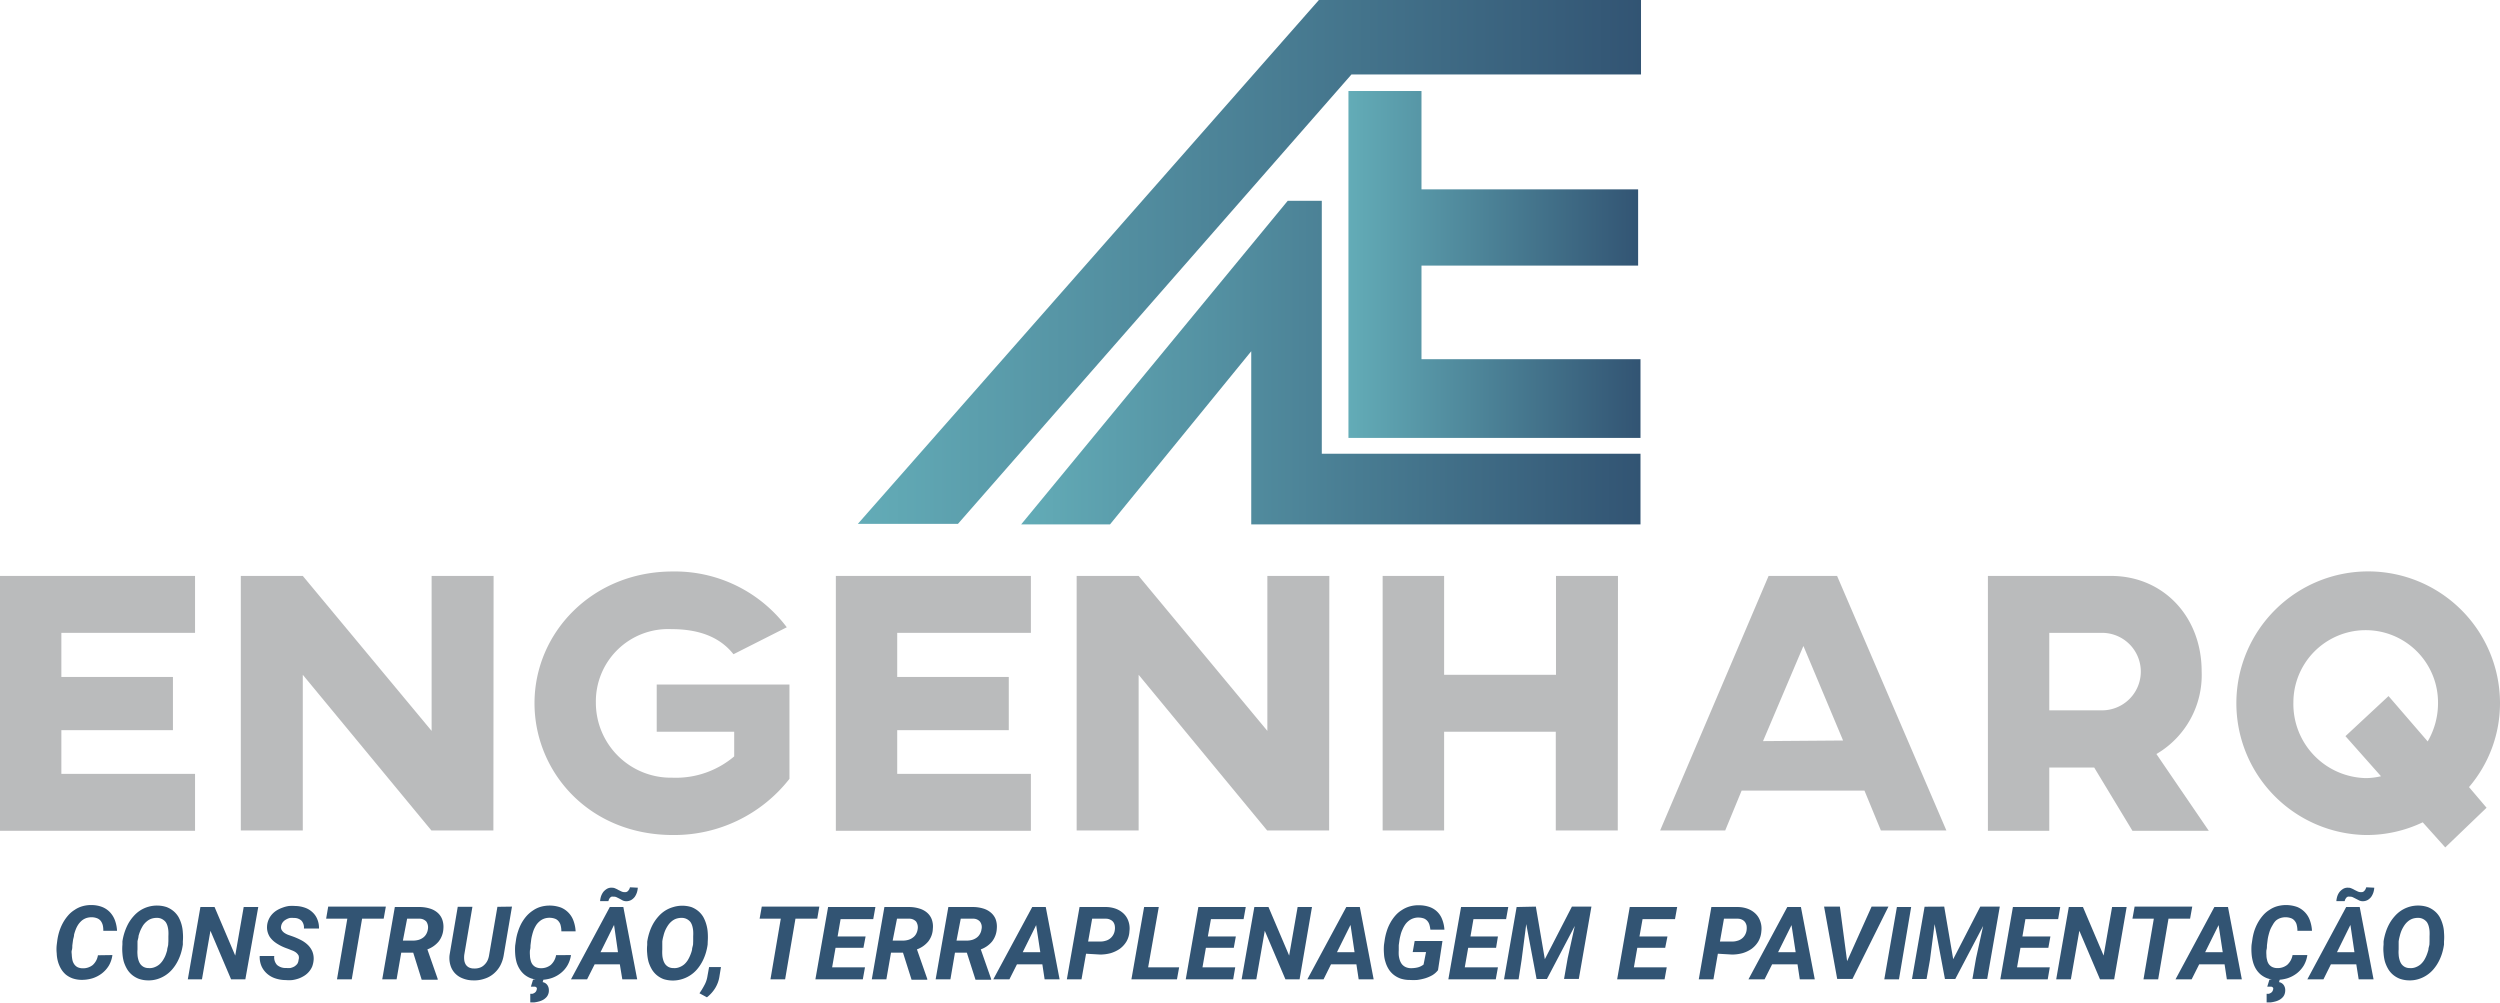 <svg xmlns="http://www.w3.org/2000/svg" xmlns:xlink="http://www.w3.org/1999/xlink" id="Camada_1" data-name="Camada 1" viewBox="0 0 242 97.05"><defs><style>.cls-1{fill:#babbbc;}.cls-2{fill:#325473;}.cls-3,.cls-4,.cls-5{fill-rule:evenodd;}.cls-3{fill:url(#linear-gradient);}.cls-4{fill:url(#linear-gradient-2);}.cls-5{fill:url(#linear-gradient-3);}</style><linearGradient id="linear-gradient" x1="98.85" y1="35.1" x2="158.8" y2="35.1" gradientUnits="userSpaceOnUse"><stop offset="0" stop-color="#63acb7"></stop><stop offset="1" stop-color="#325473"></stop></linearGradient><linearGradient id="linear-gradient-2" x1="83.04" y1="25.35" x2="158.85" y2="25.35" xlink:href="#linear-gradient"></linearGradient><linearGradient id="linear-gradient-3" x1="130.53" y1="25.6" x2="158.8" y2="25.6" xlink:href="#linear-gradient"></linearGradient></defs><path class="cls-1" d="M27.88,57.22v5.51H14.94V67h10.8v5.15H14.94v4.23H27.88v5.51H9V57.22Z" transform="translate(-9 -1.47)"></path><path class="cls-1" d="M56.76,81.86h-6L38.31,66.79V81.86h-6V57.22h6l12.47,15v-15h6Z" transform="translate(-9 -1.47)"></path><path class="cls-1" d="M85.16,62.19,80,64.8c-1.23-1.56-3.16-2.43-6-2.43a7,7,0,0,0-7.32,7.1,7.26,7.26,0,0,0,7.39,7.28,8.73,8.73,0,0,0,6-2.06V72.3h-7.5V67.73H85.42v9.13A14.15,14.15,0,0,1,74.15,82.3c-8.16,0-13.41-6.13-13.41-12.76,0-6.85,5.62-12.75,13.37-12.75A13.54,13.54,0,0,1,85.16,62.19Z" transform="translate(-9 -1.47)"></path><path class="cls-1" d="M108.79,57.22v5.51H95.85V67h10.8v5.15H95.85v4.23h12.94v5.51H89.91V57.22Z" transform="translate(-9 -1.47)"></path><path class="cls-1" d="M137.66,81.86h-6L119.22,66.79V81.86h-6V57.22h6l12.46,15v-15h6Z" transform="translate(-9 -1.47)"></path><path class="cls-1" d="M165.6,81.86h-6V72.3H148.79v9.56h-5.95V57.22h5.95v9.57h10.83V57.22h6Z" transform="translate(-9 -1.47)"></path><path class="cls-1" d="M189.48,78H177.59L176,81.86h-6.3L180.2,57.22h6.63l10.58,24.64h-6.34Zm-2.07-4.85L183.57,64l-3.91,9.21Z" transform="translate(-9 -1.47)"></path><path class="cls-1" d="M222.12,66.46a8.85,8.85,0,0,1-4.38,8l5.07,7.43h-7.39l-3.7-6.12h-4.35v6.12h-5.94V57.22h11.92C218.35,57.22,222.12,61.1,222.12,66.46Zm-14.75-3.73v7.5h5.11a3.75,3.75,0,0,0,0-7.5Z" transform="translate(-9 -1.47)"></path><path class="cls-1" d="M248,77.66l1.7,2-4,3.84-2.18-2.43A12.6,12.6,0,0,1,238,82.3a12.76,12.76,0,1,1,13-12.83A12.49,12.49,0,0,1,248,77.66ZM238,76.79a6.52,6.52,0,0,0,1.48-.18l-3.44-3.88,4.17-3.88L244,73.24a7.35,7.35,0,0,0,1-3.77,7,7,0,1,0-14,0A7.17,7.17,0,0,0,238,76.79Z" transform="translate(-9 -1.47)"></path><path class="cls-2" d="M19.88,93.92a2.75,2.75,0,0,1-.33,1,2.79,2.79,0,0,1-.68.77,3,3,0,0,1-.92.48,3.59,3.59,0,0,1-1.09.15,2.74,2.74,0,0,1-.85-.15,2.29,2.29,0,0,1-.65-.37,2.26,2.26,0,0,1-.46-.56,3,3,0,0,1-.29-.69,3.35,3.35,0,0,1-.12-.79,3.75,3.75,0,0,1,0-.82l.06-.47a5.46,5.46,0,0,1,.2-.87,4.83,4.83,0,0,1,.35-.81,4.19,4.19,0,0,1,.49-.7,2.73,2.73,0,0,1,.63-.54,2.59,2.59,0,0,1,.77-.36,3,3,0,0,1,.91-.11,2.84,2.84,0,0,1,1,.19,2.12,2.12,0,0,1,.75.51,2.33,2.33,0,0,1,.48.79,3.48,3.48,0,0,1,.2,1H19a2.22,2.22,0,0,0-.05-.53,1.22,1.22,0,0,0-.18-.4.84.84,0,0,0-.34-.27,1.49,1.49,0,0,0-.52-.11,1.65,1.65,0,0,0-.56.08,1.48,1.48,0,0,0-.44.25,2,2,0,0,0-.33.37,2.51,2.51,0,0,0-.24.46,4.51,4.51,0,0,0-.17.52c0,.18-.07.35-.1.52L16,93c0,.14,0,.3-.05.46s0,.32,0,.48a3.2,3.2,0,0,0,.06.46,1.1,1.1,0,0,0,.17.4.9.9,0,0,0,.3.28,1.14,1.14,0,0,0,.49.12,1.5,1.5,0,0,0,1-.31,1.6,1.6,0,0,0,.51-.95Z" transform="translate(-9 -1.47)"></path><path class="cls-2" d="M26.7,92.9a5.45,5.45,0,0,1-.2.89,4.6,4.6,0,0,1-.35.82,4,4,0,0,1-.5.72,3.09,3.09,0,0,1-1.43.92,2.83,2.83,0,0,1-.93.12,2.74,2.74,0,0,1-.85-.15,2.32,2.32,0,0,1-.67-.39,2.21,2.21,0,0,1-.48-.57,3.47,3.47,0,0,1-.31-.71,4.18,4.18,0,0,1-.13-.8,4.72,4.72,0,0,1,0-.84l0-.31a5.27,5.27,0,0,1,.56-1.71,4.07,4.07,0,0,1,.51-.72,3.1,3.1,0,0,1,.64-.56,3,3,0,0,1,1.71-.48,2.87,2.87,0,0,1,.87.15,2.4,2.4,0,0,1,.66.39,2.21,2.21,0,0,1,.48.57,3.41,3.41,0,0,1,.29.71,3.61,3.61,0,0,1,.13.81,4.72,4.72,0,0,1,0,.84Zm-1.4-.34c0-.15,0-.3,0-.46a4.17,4.17,0,0,0,0-.5,2.43,2.43,0,0,0-.08-.47,1.32,1.32,0,0,0-.18-.4,1.12,1.12,0,0,0-.33-.28,1,1,0,0,0-.48-.13,1.71,1.71,0,0,0-.57.08,1.43,1.43,0,0,0-.45.26,1.92,1.92,0,0,0-.36.39,4.59,4.59,0,0,0-.26.49,4.72,4.72,0,0,0-.18.53c0,.18-.08.36-.1.53l0,.32c0,.14,0,.3,0,.46a2.79,2.79,0,0,0,0,.5,2,2,0,0,0,.08.48,1.38,1.38,0,0,0,.18.41,1,1,0,0,0,.32.29,1,1,0,0,0,.5.12,1.25,1.25,0,0,0,.56-.08,1.61,1.61,0,0,0,.46-.26,1.93,1.93,0,0,0,.35-.4A3.23,3.23,0,0,0,25,94a4.88,4.88,0,0,0,.18-.54c0-.18.08-.36.1-.53Z" transform="translate(-9 -1.47)"></path><path class="cls-2" d="M32.75,96.27H31.37l-2-4.7-.82,4.7H27.18l1.22-7h1.37l2,4.7.82-4.7H34Z" transform="translate(-9 -1.47)"></path><path class="cls-2" d="M37.9,94.39a.67.67,0,0,0,0-.43,1,1,0,0,0-.25-.29,1.52,1.52,0,0,0-.38-.2l-.4-.16a5.38,5.38,0,0,1-.51-.2,4.23,4.23,0,0,1-.47-.25,2.78,2.78,0,0,1-.43-.31,2.43,2.43,0,0,1-.34-.38,1.82,1.82,0,0,1-.21-.47,1.69,1.69,0,0,1-.06-.56A1.82,1.82,0,0,1,35,90.5a1.91,1.91,0,0,1,.32-.51,2.16,2.16,0,0,1,.46-.39,3,3,0,0,1,.57-.27,3,3,0,0,1,.61-.16,4.44,4.44,0,0,1,.63,0,2.94,2.94,0,0,1,.91.16,2,2,0,0,1,.73.43,1.83,1.83,0,0,1,.48.68,2.21,2.21,0,0,1,.17.91H38.42a1,1,0,0,0-.23-.75,1,1,0,0,0-.73-.27,1.9,1.9,0,0,0-.41,0,1.45,1.45,0,0,0-.38.16.94.94,0,0,0-.3.26.85.85,0,0,0-.16.39.52.52,0,0,0,.08.39.91.91,0,0,0,.28.27A1.76,1.76,0,0,0,37,92l.37.13a6.65,6.65,0,0,1,.77.34,2.81,2.81,0,0,1,.65.46,2,2,0,0,1,.44.63,1.84,1.84,0,0,1,.13.83,2.41,2.41,0,0,1-.14.64,1.91,1.91,0,0,1-.32.51,2,2,0,0,1-.44.38,2.81,2.81,0,0,1-.55.27,3.2,3.2,0,0,1-.61.15,3.39,3.39,0,0,1-.64,0,3.21,3.21,0,0,1-1-.16,2.25,2.25,0,0,1-.8-.45,2.13,2.13,0,0,1-.54-.72,2.24,2.24,0,0,1-.18-1h1.41a1.07,1.07,0,0,0,.27.87,1.25,1.25,0,0,0,.89.29,2,2,0,0,0,.41,0,1.49,1.49,0,0,0,.37-.14,1.2,1.2,0,0,0,.29-.26A.84.84,0,0,0,37.9,94.39Z" transform="translate(-9 -1.47)"></path><path class="cls-2" d="M46.14,90.4H44.05l-1,5.87H41.62l1-5.87H40.57l.2-1.17h5.58Z" transform="translate(-9 -1.47)"></path><path class="cls-2" d="M49,93.69H47.84l-.45,2.58H46l1.22-7h2.46a3.39,3.39,0,0,1,.91.14,2,2,0,0,1,.73.38,1.59,1.59,0,0,1,.47.64,2.08,2.08,0,0,1,.13.93,2.2,2.2,0,0,1-.46,1.25,2.58,2.58,0,0,1-1.09.76l1,2.86v.08H49.82Zm-1-1.17h1.05a2,2,0,0,0,.5-.08,1.44,1.44,0,0,0,.41-.21,1.1,1.1,0,0,0,.3-.34,1.3,1.3,0,0,0,.16-.47,1,1,0,0,0-.15-.74.88.88,0,0,0-.69-.28H48.41Z" transform="translate(-9 -1.47)"></path><path class="cls-2" d="M58.56,89.23l-.79,4.64a3.3,3.3,0,0,1-.34,1.06,2.75,2.75,0,0,1-.64.79,2.49,2.49,0,0,1-.89.49,3,3,0,0,1-1.1.16,2.66,2.66,0,0,1-1-.19,2,2,0,0,1-.76-.5,1.93,1.93,0,0,1-.44-.78,2.44,2.44,0,0,1-.08-1l.79-4.65h1.42l-.79,4.65a2.2,2.2,0,0,0,0,.51,1.1,1.1,0,0,0,.14.42.81.81,0,0,0,.3.28,1.06,1.06,0,0,0,.5.11,1.49,1.49,0,0,0,.57-.08,1.12,1.12,0,0,0,.43-.27,1.43,1.43,0,0,0,.31-.42,2,2,0,0,0,.16-.55l.8-4.65Z" transform="translate(-9 -1.47)"></path><path class="cls-2" d="M64.27,93.92a2.76,2.76,0,0,1-.34,1,2.64,2.64,0,0,1-.68.77,2.88,2.88,0,0,1-.92.48,3.59,3.59,0,0,1-1.09.15,2.8,2.8,0,0,1-.85-.15,2.24,2.24,0,0,1-.64-.37,2.3,2.3,0,0,1-.47-.56A2.63,2.63,0,0,1,59,94.6a4,4,0,0,1-.13-.79,5.62,5.62,0,0,1,0-.82l.07-.47a4.55,4.55,0,0,1,.2-.87,4.79,4.79,0,0,1,.34-.81,4.19,4.19,0,0,1,.49-.7,3.22,3.22,0,0,1,.63-.54,2.59,2.59,0,0,1,.77-.36,3.22,3.22,0,0,1,1.93.08,2.18,2.18,0,0,1,1.22,1.3,3.48,3.48,0,0,1,.2,1H63.34a2.2,2.2,0,0,0-.06-.53.91.91,0,0,0-.18-.4.8.8,0,0,0-.33-.27,1.55,1.55,0,0,0-.53-.11,1.59,1.59,0,0,0-.55.08,1.36,1.36,0,0,0-.44.25,1.72,1.72,0,0,0-.34.37,3.33,3.33,0,0,0-.24.46,4.48,4.48,0,0,0-.16.52,3.39,3.39,0,0,0-.1.52l-.06.48c0,.14,0,.3-.05.46a2.57,2.57,0,0,0,0,.48,1.7,1.7,0,0,0,.06.46,1.09,1.09,0,0,0,.16.4.93.93,0,0,0,.31.28,1.13,1.13,0,0,0,.48.12,1.49,1.49,0,0,0,1-.31,1.67,1.67,0,0,0,.52-.95Zm-2.65,2.31-.09.31a.7.7,0,0,1,.45.28.85.85,0,0,1,.15.51.93.93,0,0,1-.08.42.84.84,0,0,1-.22.31,1.16,1.16,0,0,1-.31.22,1.74,1.74,0,0,1-.38.14,3,3,0,0,1-.41.08l-.4,0,0-.83.21,0a.75.75,0,0,0,.18-.08.45.45,0,0,0,.23-.32.22.22,0,0,0,0-.19.29.29,0,0,0-.16-.1l-.2,0-.2,0,.21-.68Z" transform="translate(-9 -1.47)"></path><path class="cls-2" d="M69,94.82H66.56l-.73,1.45H64.27l3.76-7h1.31l1.34,7H69.24Zm1.74-7.42a2,2,0,0,1-.09.47,1.65,1.65,0,0,1-.21.42,1.22,1.22,0,0,1-.34.3,1,1,0,0,1-.48.12.88.88,0,0,1-.33-.07L69,88.48l-.3-.15a.58.58,0,0,0-.32-.06.41.41,0,0,0-.19,0,.71.71,0,0,0-.14.1,1.3,1.3,0,0,0-.1.15l-.06.18-.8,0a2,2,0,0,1,.09-.47,1.67,1.67,0,0,1,.22-.42,1.43,1.43,0,0,1,.35-.3.85.85,0,0,1,.48-.11.72.72,0,0,1,.33.07,2.1,2.1,0,0,1,.3.15l.31.15a.7.7,0,0,0,.32.06.37.37,0,0,0,.33-.15.74.74,0,0,0,.16-.32Zm-3.61,6.24h1.69L68.44,91Z" transform="translate(-9 -1.47)"></path><path class="cls-2" d="M77.5,92.9a5.45,5.45,0,0,1-.2.89,4.6,4.6,0,0,1-.35.82,4,4,0,0,1-.5.72,3.09,3.09,0,0,1-1.43.92,3,3,0,0,1-1.78,0,2.32,2.32,0,0,1-.67-.39,2.21,2.21,0,0,1-.48-.57,3.47,3.47,0,0,1-.31-.71,4.18,4.18,0,0,1-.13-.8,3.94,3.94,0,0,1,0-.84l0-.31a5.48,5.48,0,0,1,.21-.89,4.6,4.6,0,0,1,.35-.82,4.07,4.07,0,0,1,.51-.72,3.1,3.1,0,0,1,.64-.56,3,3,0,0,1,.79-.36,3,3,0,0,1,1.79,0,2.4,2.4,0,0,1,.66.39,2.21,2.21,0,0,1,.48.57,3.41,3.41,0,0,1,.29.71,3.61,3.61,0,0,1,.14.81,5.9,5.9,0,0,1,0,.84Zm-1.4-.34c0-.15,0-.3,0-.46a4.17,4.17,0,0,0,0-.5,2.43,2.43,0,0,0-.08-.47,1.32,1.32,0,0,0-.18-.4,1.07,1.07,0,0,0-.81-.41,1.71,1.71,0,0,0-.57.08,1.43,1.43,0,0,0-.45.26,1.88,1.88,0,0,0-.35.39,3.36,3.36,0,0,0-.27.49,3.27,3.27,0,0,0-.17.53,3.58,3.58,0,0,0-.11.53l0,.32c0,.14,0,.3,0,.46a4.17,4.17,0,0,0,0,.5,2,2,0,0,0,.08.48,1.38,1.38,0,0,0,.18.41,1,1,0,0,0,.32.29,1,1,0,0,0,.5.12,1.25,1.25,0,0,0,.56-.08,1.61,1.61,0,0,0,.46-.26,1.93,1.93,0,0,0,.35-.4,3.23,3.23,0,0,0,.25-.49,3.42,3.42,0,0,0,.18-.54c0-.18.08-.36.1-.53Z" transform="translate(-9 -1.47)"></path><path class="cls-2" d="M78.64,96a3,3,0,0,1-.41,1.12,3.39,3.39,0,0,1-.8.89l-.72-.39.24-.37c.07-.12.15-.25.21-.37a2.64,2.64,0,0,0,.18-.38,2.58,2.58,0,0,0,.12-.42l.18-1h1.15Z" transform="translate(-9 -1.47)"></path><path class="cls-2" d="M88.11,90.4H86l-1,5.87H83.58l1-5.87H82.53l.21-1.17h5.57Z" transform="translate(-9 -1.47)"></path><path class="cls-2" d="M92.58,93.22h-2.7l-.33,1.89h3.18l-.21,1.16H87.93l1.23-7h4.58l-.21,1.17H90.37l-.29,1.68h2.71Z" transform="translate(-9 -1.47)"></path><path class="cls-2" d="M96.41,93.69H95.25l-.45,2.58H93.39l1.22-7h2.45a3.27,3.27,0,0,1,.91.14,2,2,0,0,1,.74.38,1.59,1.59,0,0,1,.47.64,2,2,0,0,1,.12.93,2.13,2.13,0,0,1-.45,1.25,2.58,2.58,0,0,1-1.09.76l1,2.86v.08H97.24Zm-1-1.17h1.05a1.86,1.86,0,0,0,.49-.08,1.32,1.32,0,0,0,.41-.21,1,1,0,0,0,.31-.34,1.3,1.3,0,0,0,.16-.47,1,1,0,0,0-.15-.74.88.88,0,0,0-.69-.28H95.83Z" transform="translate(-9 -1.47)"></path><path class="cls-2" d="M102.59,93.69h-1.15L101,96.27H99.57l1.23-7h2.45a3.39,3.39,0,0,1,.91.14,2,2,0,0,1,.73.38,1.62,1.62,0,0,1,.48.64,2.09,2.09,0,0,1,.12.93,2.2,2.2,0,0,1-.46,1.25,2.52,2.52,0,0,1-1.09.76l1,2.86v.08h-1.51Zm-1-1.17h1.06a1.93,1.93,0,0,0,.49-.08,1.44,1.44,0,0,0,.41-.21,1.1,1.1,0,0,0,.3-.34,1.14,1.14,0,0,0,.16-.47.88.88,0,0,0-.15-.74.86.86,0,0,0-.69-.28H102Z" transform="translate(-9 -1.47)"></path><path class="cls-2" d="M109.9,94.82h-2.46l-.73,1.45h-1.56l3.77-7h1.31l1.34,7h-1.45ZM108,93.64h1.7l-.4-2.62Z" transform="translate(-9 -1.47)"></path><path class="cls-2" d="M114.13,93.79l-.44,2.48h-1.42l1.23-7h2.58a2.85,2.85,0,0,1,.94.17,2.25,2.25,0,0,1,.74.46,1.82,1.82,0,0,1,.46.71,2.1,2.1,0,0,1,.11,1,2.17,2.17,0,0,1-.29,1,2.45,2.45,0,0,1-.65.71,3.18,3.18,0,0,1-.89.42,4,4,0,0,1-1,.13Zm.2-1.18h1.18a1.63,1.63,0,0,0,.5-.07,1.17,1.17,0,0,0,.42-.2,1.22,1.22,0,0,0,.48-.82,1.28,1.28,0,0,0,0-.44.83.83,0,0,0-.14-.35.74.74,0,0,0-.29-.23.9.9,0,0,0-.42-.1h-1.34Z" transform="translate(-9 -1.47)"></path><path class="cls-2" d="M120.14,95.11h3l-.21,1.16h-4.41l1.23-7h1.42Z" transform="translate(-9 -1.47)"></path><path class="cls-2" d="M128.43,93.22h-2.7l-.33,1.89h3.17l-.2,1.16h-4.59l1.22-7h4.59l-.21,1.17h-3.16l-.3,1.68h2.71Z" transform="translate(-9 -1.47)"></path><path class="cls-2" d="M134.8,96.27h-1.37l-2-4.7-.82,4.7h-1.42l1.23-7h1.37l2,4.7.82-4.7H136Z" transform="translate(-9 -1.47)"></path><path class="cls-2" d="M140.3,94.82h-2.46l-.72,1.45h-1.57l3.77-7h1.31l1.34,7h-1.45Zm-1.88-1.18h1.7L139.73,91Z" transform="translate(-9 -1.47)"></path><path class="cls-2" d="M148.2,95.38a2,2,0,0,1-.55.49,3.6,3.6,0,0,1-.7.3,5.14,5.14,0,0,1-.76.16,6.27,6.27,0,0,1-.73,0,2.84,2.84,0,0,1-.87-.13,2.33,2.33,0,0,1-.68-.37,2.13,2.13,0,0,1-.49-.55,2.76,2.76,0,0,1-.31-.7,3,3,0,0,1-.14-.79,5,5,0,0,1,0-.86l.06-.41a5.23,5.23,0,0,1,.2-.89,4.19,4.19,0,0,1,.34-.81,3.9,3.9,0,0,1,.49-.71,2.73,2.73,0,0,1,.63-.54,2.77,2.77,0,0,1,.78-.36,3,3,0,0,1,.92-.11,3.09,3.09,0,0,1,1,.17,2,2,0,0,1,1.21,1.19,3.27,3.27,0,0,1,.22,1h-1.36a3,3,0,0,0-.09-.47,1,1,0,0,0-.2-.37.91.91,0,0,0-.33-.24,1.58,1.58,0,0,0-.48-.09,1.46,1.46,0,0,0-.56.08,1.41,1.41,0,0,0-.45.25A1.6,1.6,0,0,0,145,91a2.64,2.64,0,0,0-.25.47,2.55,2.55,0,0,0-.18.53,4.52,4.52,0,0,0-.11.53l-.06.43c0,.15,0,.31,0,.48a4.13,4.13,0,0,0,0,.5,2.3,2.3,0,0,0,.1.47,1.39,1.39,0,0,0,.21.4,1.06,1.06,0,0,0,.35.27,1.28,1.28,0,0,0,.51.11,2.81,2.81,0,0,0,.65-.07,1.56,1.56,0,0,0,.58-.28l.24-1.21h-1.29l.19-1.07h2.69Z" transform="translate(-9 -1.47)"></path><path class="cls-2" d="M153.82,93.22h-2.7l-.33,1.89H154l-.21,1.16h-4.59l1.23-7H155l-.21,1.17h-3.16l-.29,1.68H154Z" transform="translate(-9 -1.47)"></path><path class="cls-2" d="M157.67,89.23l.87,5.09,2.62-5.09h1.89l-1.22,7H160.4l.35-2,.69-3.13-2.7,5.14h-1l-1-5.32-.45,3.47L156,96.27h-1.41l1.22-7Z" transform="translate(-9 -1.47)"></path><path class="cls-2" d="M170.19,93.22h-2.7l-.33,1.89h3.18l-.21,1.16h-4.59l1.22-7h4.59l-.21,1.17H168l-.3,1.68h2.71Z" transform="translate(-9 -1.47)"></path><path class="cls-2" d="M175.29,93.79l-.43,2.48h-1.42l1.22-7h2.58a2.85,2.85,0,0,1,.94.17,2.15,2.15,0,0,1,.74.46,1.82,1.82,0,0,1,.46.71,2.09,2.09,0,0,1,.12,1,2.3,2.3,0,0,1-.3,1,2.45,2.45,0,0,1-.65.71,3,3,0,0,1-.89.42,3.88,3.88,0,0,1-1,.13Zm.2-1.18h1.18a1.59,1.59,0,0,0,.5-.07,1.17,1.17,0,0,0,.42-.2,1.12,1.12,0,0,0,.31-.34,1.25,1.25,0,0,0,.17-.48,1.62,1.62,0,0,0,0-.44,1,1,0,0,0-.15-.35.79.79,0,0,0-.28-.23.94.94,0,0,0-.43-.1h-1.33Z" transform="translate(-9 -1.47)"></path><path class="cls-2" d="M183,94.82h-2.46l-.73,1.45h-1.56l3.76-7h1.32l1.34,7h-1.45Zm-1.88-1.18h1.7l-.4-2.62Z" transform="translate(-9 -1.47)"></path><path class="cls-2" d="M187.8,94.51l2.37-5.28h1.63l-3.48,7h-1.48l-1.27-7h1.53Z" transform="translate(-9 -1.47)"></path><path class="cls-2" d="M192.82,96.27H191.4l1.22-7H194Z" transform="translate(-9 -1.47)"></path><path class="cls-2" d="M197.2,89.23l.87,5.09,2.62-5.09h1.89l-1.22,7h-1.43l.35-2,.69-3.13-2.7,5.14h-1l-1-5.32-.45,3.47-.33,1.85h-1.41l1.22-7Z" transform="translate(-9 -1.47)"></path><path class="cls-2" d="M207.28,93.22h-2.7l-.33,1.89h3.17l-.2,1.16h-4.59l1.22-7h4.58l-.2,1.17h-3.17l-.29,1.68h2.71Z" transform="translate(-9 -1.47)"></path><path class="cls-2" d="M213.65,96.27h-1.37l-2-4.7-.82,4.7h-1.42l1.22-7h1.37l2,4.7.82-4.7h1.41Z" transform="translate(-9 -1.47)"></path><path class="cls-2" d="M221,90.4h-2.09l-1,5.87h-1.42l1-5.87h-2.07l.21-1.17h5.58Z" transform="translate(-9 -1.47)"></path><path class="cls-2" d="M224.34,94.82h-2.46l-.73,1.45h-1.56l3.76-7h1.32l1.34,7h-1.45Zm-1.88-1.18h1.7l-.4-2.62Z" transform="translate(-9 -1.47)"></path><path class="cls-2" d="M232.35,93.92a2.76,2.76,0,0,1-.34,1,2.79,2.79,0,0,1-.68.77,3,3,0,0,1-.92.48,3.59,3.59,0,0,1-1.09.15,2.74,2.74,0,0,1-.85-.15,2.24,2.24,0,0,1-.64-.37,2.3,2.3,0,0,1-.47-.56,2.63,2.63,0,0,1-.28-.69,4,4,0,0,1-.13-.79,5.62,5.62,0,0,1,0-.82l.07-.47a5.42,5.42,0,0,1,.19-.87,4.83,4.83,0,0,1,.35-.81,4.19,4.19,0,0,1,.49-.7,2.73,2.73,0,0,1,.63-.54,2.59,2.59,0,0,1,.77-.36,3.22,3.22,0,0,1,1.93.08,2.18,2.18,0,0,1,1.22,1.3,3.48,3.48,0,0,1,.2,1h-1.41a2.2,2.2,0,0,0-.06-.53.91.91,0,0,0-.18-.4.8.8,0,0,0-.33-.27,1.55,1.55,0,0,0-.53-.11,1.59,1.59,0,0,0-.55.08,1.36,1.36,0,0,0-.44.25A1.72,1.72,0,0,0,229,91a3.33,3.33,0,0,0-.24.46,4.48,4.48,0,0,0-.16.52,3.39,3.39,0,0,0-.1.52l-.06.48c0,.14,0,.3-.05.46a2.57,2.57,0,0,0,0,.48,1.7,1.7,0,0,0,.06.46,1.09,1.09,0,0,0,.16.4.93.93,0,0,0,.31.28,1.09,1.09,0,0,0,.48.12,1.49,1.49,0,0,0,1-.31,1.67,1.67,0,0,0,.52-.95Zm-2.65,2.31-.09.31a.7.7,0,0,1,.45.28.85.85,0,0,1,.15.51,1.08,1.08,0,0,1-.08.42.84.84,0,0,1-.22.31,1.16,1.16,0,0,1-.31.22,1.74,1.74,0,0,1-.38.14,3,3,0,0,1-.41.08l-.4,0,0-.83.21,0a.75.75,0,0,0,.18-.08.45.45,0,0,0,.23-.32.22.22,0,0,0,0-.19.29.29,0,0,0-.16-.1l-.2,0-.2,0,.21-.68Z" transform="translate(-9 -1.47)"></path><path class="cls-2" d="M237.09,94.82h-2.46l-.72,1.45h-1.56l3.76-7h1.31l1.34,7h-1.44Zm1.74-7.42a2,2,0,0,1-.09.47,1.65,1.65,0,0,1-.21.42,1.22,1.22,0,0,1-.34.3,1,1,0,0,1-.48.12.88.88,0,0,1-.33-.07l-.31-.16-.3-.15a.58.58,0,0,0-.32-.06.41.41,0,0,0-.19,0,.71.71,0,0,0-.14.1l-.1.15-.06.18-.8,0a2,2,0,0,1,.09-.47,1.4,1.4,0,0,1,.22-.42,1.43,1.43,0,0,1,.35-.3.85.85,0,0,1,.48-.11.72.72,0,0,1,.33.07,2.1,2.1,0,0,1,.3.15l.31.15a.7.7,0,0,0,.32.06.37.37,0,0,0,.33-.15.74.74,0,0,0,.16-.32Zm-3.61,6.24h1.69L236.52,91Z" transform="translate(-9 -1.47)"></path><path class="cls-2" d="M245.58,92.9a5.45,5.45,0,0,1-.2.89,4.6,4.6,0,0,1-.35.82,4,4,0,0,1-.5.72,3.09,3.09,0,0,1-1.43.92,2.83,2.83,0,0,1-.93.12,2.8,2.8,0,0,1-.85-.15,2.32,2.32,0,0,1-.67-.39,2.21,2.21,0,0,1-.48-.57,3.47,3.47,0,0,1-.31-.71,4.18,4.18,0,0,1-.13-.8,3.94,3.94,0,0,1,0-.84l0-.31a5.48,5.48,0,0,1,.21-.89,4.6,4.6,0,0,1,.35-.82,4.07,4.07,0,0,1,.51-.72,3.1,3.1,0,0,1,.64-.56,3,3,0,0,1,2.58-.33,2.4,2.4,0,0,1,.66.39,2.21,2.21,0,0,1,.48.57,3.41,3.41,0,0,1,.29.71,3.12,3.12,0,0,1,.13.81,4.72,4.72,0,0,1,0,.84Zm-1.4-.34c0-.15,0-.3,0-.46a4.17,4.17,0,0,0,0-.5,2.43,2.43,0,0,0-.08-.47,1.32,1.32,0,0,0-.18-.4,1.12,1.12,0,0,0-.33-.28,1,1,0,0,0-.48-.13,1.71,1.71,0,0,0-.57.08,1.43,1.43,0,0,0-.45.26,1.88,1.88,0,0,0-.35.39,3.36,3.36,0,0,0-.27.49,3.27,3.27,0,0,0-.17.53,3.58,3.58,0,0,0-.11.53l0,.32c0,.14,0,.3,0,.46a2.79,2.79,0,0,0,0,.5,2,2,0,0,0,.08.48,1.38,1.38,0,0,0,.18.41,1,1,0,0,0,.32.29,1,1,0,0,0,.5.12,1.25,1.25,0,0,0,.56-.08,1.61,1.61,0,0,0,.46-.26,1.93,1.93,0,0,0,.35-.4,3.23,3.23,0,0,0,.25-.49,4.88,4.88,0,0,0,.18-.54c0-.18.08-.36.1-.53Z" transform="translate(-9 -1.47)"></path><polygon class="cls-3" points="127.95 19.44 124.65 19.44 98.85 50.76 107.45 50.76 121.12 34 121.12 50.76 158.8 50.76 158.8 43.92 127.95 43.92 127.95 19.44"></polygon><polygon class="cls-4" points="127.67 0 83.04 50.71 92.73 50.71 130.82 7.21 158.85 7.21 158.85 0 127.67 0"></polygon><polygon class="cls-5" points="137.6 25.71 158.57 25.71 158.57 18.33 137.6 18.33 137.6 8.81 130.53 8.81 130.53 42.39 158.8 42.39 158.8 34.77 137.6 34.77 137.6 25.71"></polygon></svg>